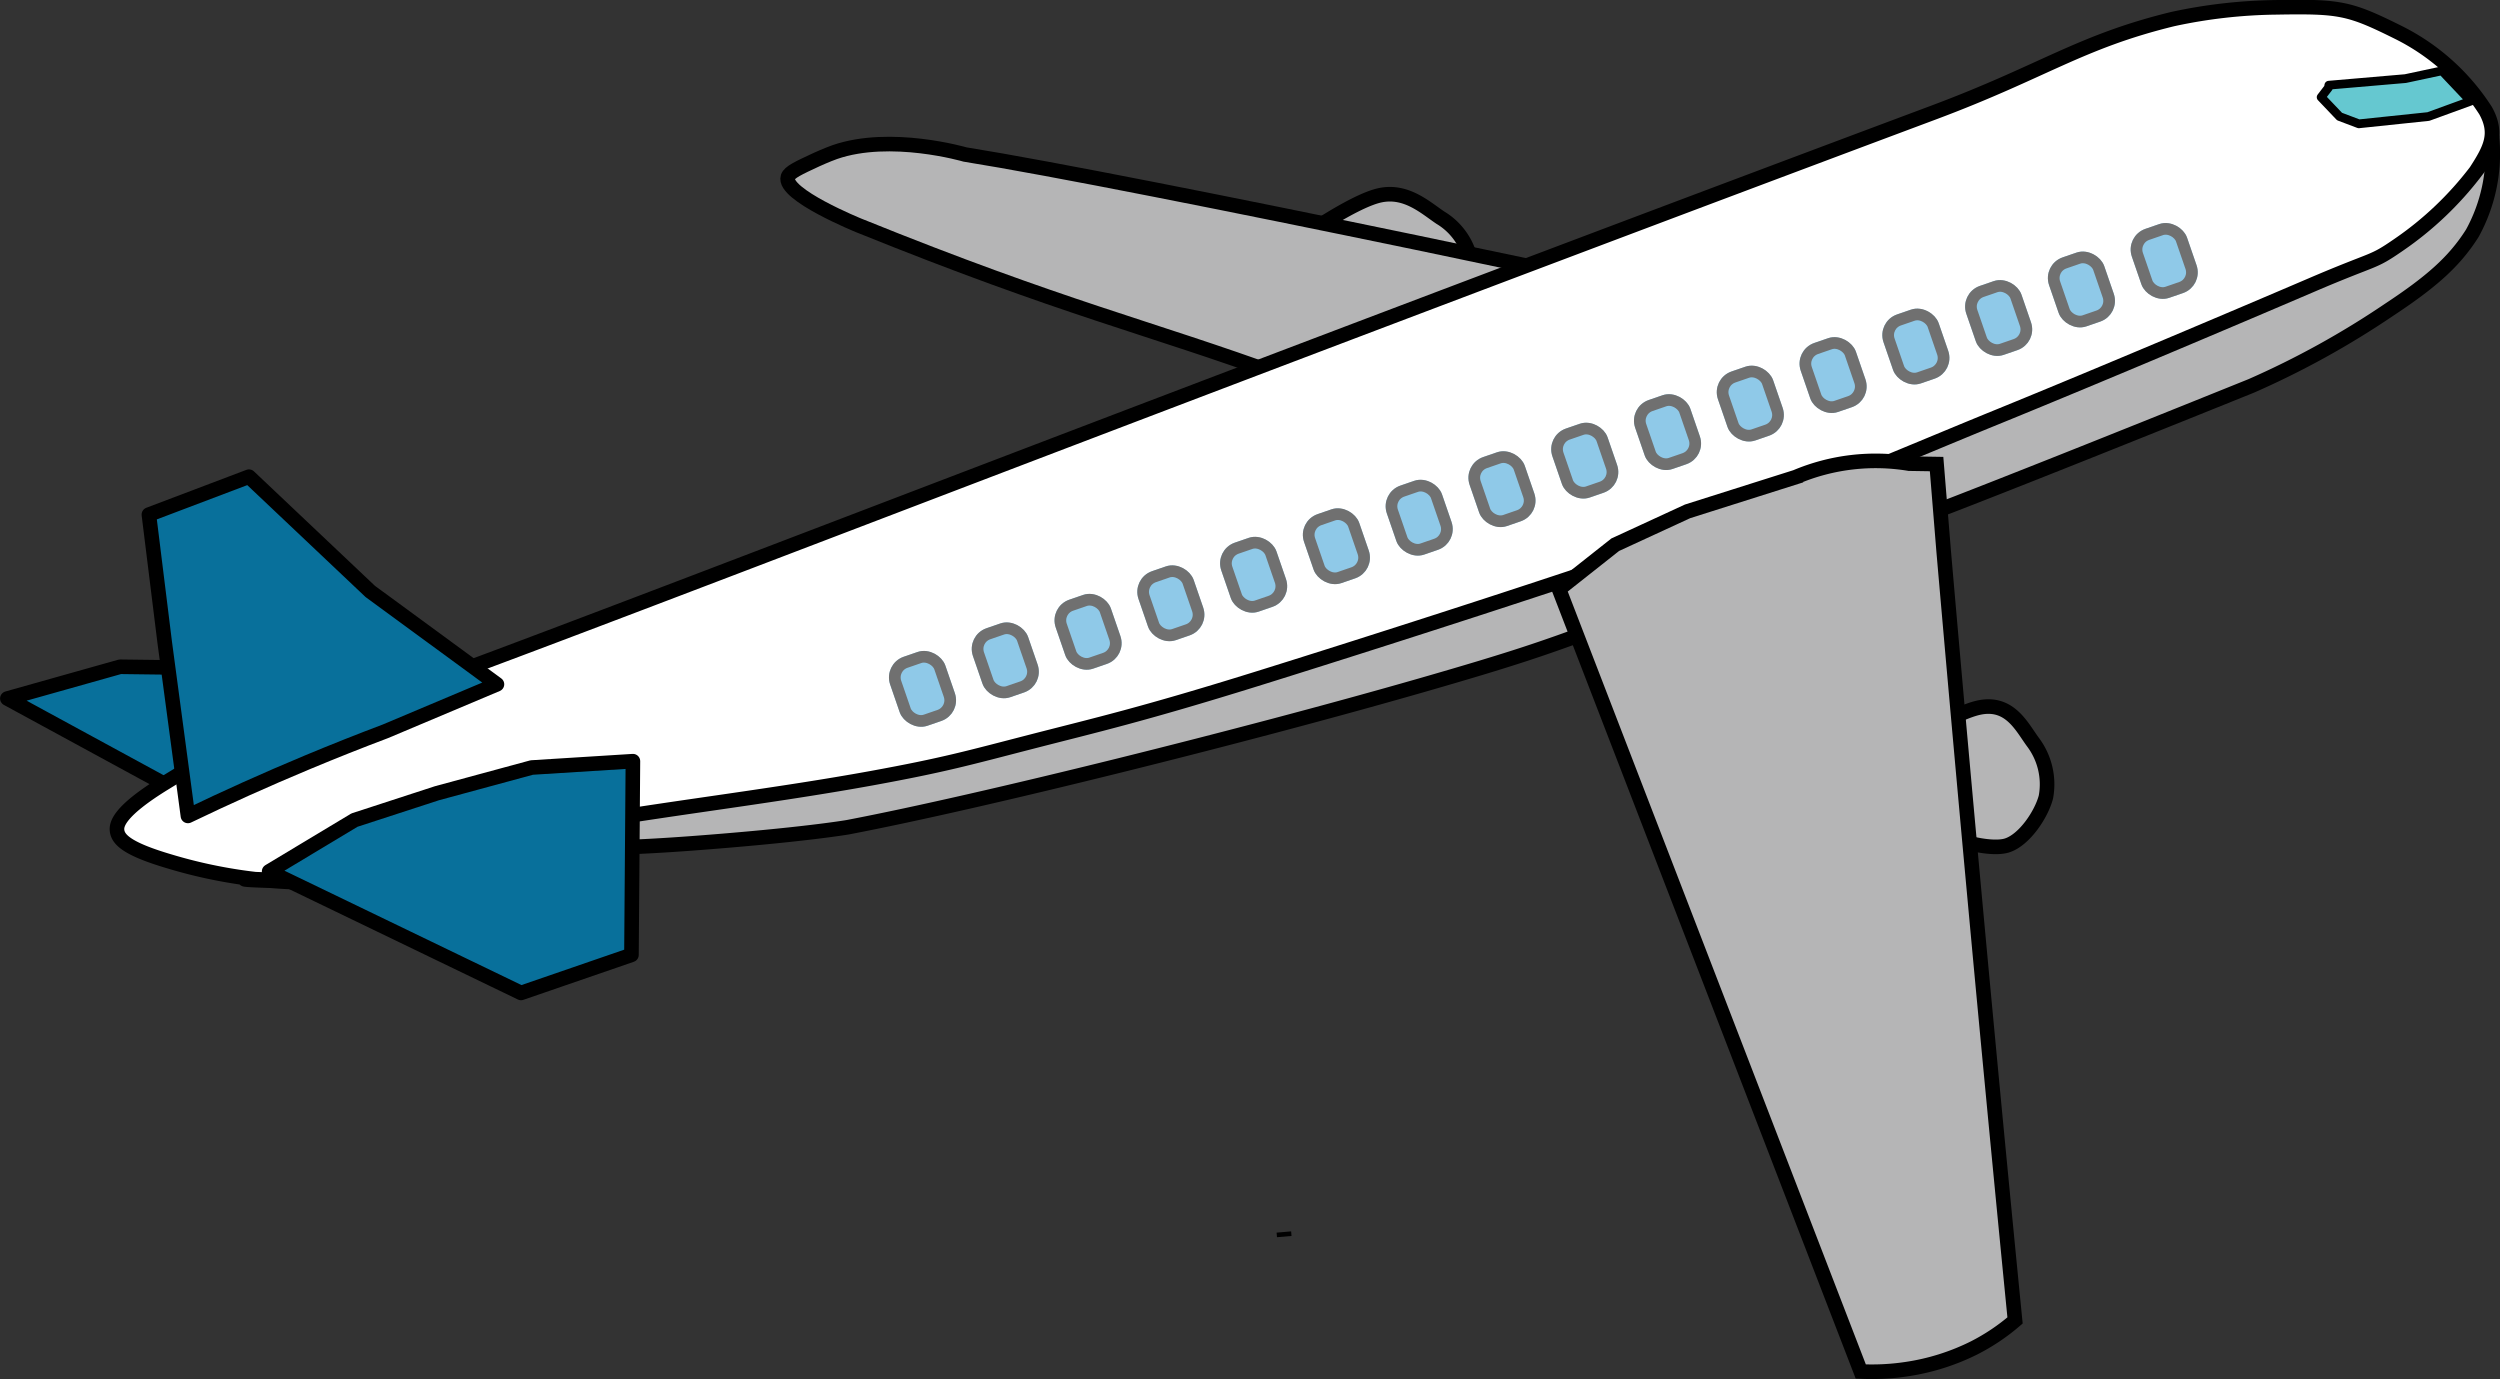 <svg xmlns="http://www.w3.org/2000/svg" xmlns:xlink="http://www.w3.org/1999/xlink" width="171.418" height="94.556" viewBox="0 0 171.418 94.556">
  <rect x="0" y="0" width="171.418" height="94.556" fill="#333333" stroke="none"/>
  <defs>
    <linearGradient id="linear-gradient" x1="1.364" y1="-3.435" x2="3.249" y2="-3.435" gradientUnits="objectBoundingBox">
      <stop offset="0.034" stop-color="#b5b5b6"/>
      <stop offset="0.238" stop-color="#c3c3c4"/>
      <stop offset="0.382" stop-color="#d1d1d2"/>
      <stop offset="0.58" stop-color="#c2c2c3"/>
      <stop offset="0.719" stop-color="#b5b5b6"/>
      <stop offset="1" stop-color="#dcdddd"/>
      <stop offset="1" stop-color="#b5b5b6"/>
    </linearGradient>
    <linearGradient id="linear-gradient-2" x1="19.228" y1="-30.842" x2="21.061" y2="-30.842" xlink:href="#linear-gradient"/>
    <linearGradient id="linear-gradient-3" x1="10.304" y1="-17.106" x2="12.148" y2="-17.106" xlink:href="#linear-gradient"/>
    <linearGradient id="linear-gradient-4" x1="3.154" y1="-8.638" x2="4.953" y2="-8.638" xlink:href="#linear-gradient"/>
    <linearGradient id="linear-gradient-5" x1="5.939" y1="-2.094" x2="7.497" y2="-2.094" xlink:href="#linear-gradient"/>
    <clipPath id="clip-path">
      <rect width="96" height="6" fill="none"/>
    </clipPath>
  </defs>
  <g id="seisanzai_airplane" transform="translate(-655.5 -2518.713)">
    <g id="グループ_6143" data-name="グループ 6143" transform="translate(483.857 2342.197)">
      <g id="グループ_6142" data-name="グループ 6142" transform="translate(172.143 177.003)">
        <path id="パス_24837" data-name="パス 24837" d="M219.08,231.912a9.432,9.432,0,0,1,3.453-1.105c6.354-.109,12.39-2.847,18.6-4.224,6.631-1.471,11.7-3.063,14.633-3.99,2.185-.692,5.623-1.9,12.41-4.294,6.814-2.4,8.1-2.884,11.9-4.22,10.614-3.733,10.348-3.4,17.192-5.864,6.1-2.193,13.8-5.349,19.43-7.295s10.653-3.016,14.37-4.378,5.369-2.741,7.933-3.793,5.854-1.659,7.452-2.52c1.366-.737,1.823-2.888,2.041-2.866.082.008.089.158.094.216a11.327,11.327,0,0,1-1.364,6.374c-1.255,1.994-2.895,3.394-5.734,5.268a59.467,59.467,0,0,1-9.418,5.2c-21.533,8.689-24.289,9.592-24.289,9.592-25.065,8.208-19.511,7.174-32.68,10.957-11.992,3.445-30.085,7.958-39.272,9.715,0,0-3.067.533-10.614,1.1-8.366.625-9.54.145-9.691-.452C215.276,234.369,217.584,232.7,219.08,231.912Z" transform="translate(-178.202 -178.451)" stroke="#000" stroke-miterlimit="10" stroke-width="1" fill-rule="evenodd" fill="url(#linear-gradient)"/>
        <path id="パス_24838" data-name="パス 24838" d="M285.133,198.484a2.328,2.328,0,0,0,1.349-2.395,4.5,4.5,0,0,0-2-2.565c-1.017-.685-2.326-1.9-4.1-1.542s-5.355,2.823-6.547,3.7-1.067,1.292-.61,1.585a8.238,8.238,0,0,0,3.348.171c1.115-.126,2.659-1,3.342-.92s.13.956.752,1.371a9.092,9.092,0,0,0,4.467.592Z" transform="translate(-186.222 -179.087)" stroke="#000" stroke-miterlimit="10" stroke-width="1" fill-rule="evenodd" fill="url(#linear-gradient-2)"/>
        <path id="パス_24839" data-name="パス 24839" d="M329.5,242.278c1.2-.379,2.373-2.154,2.672-3.333a4.811,4.811,0,0,0-.879-3.739c-.76-1.021-1.568-2.813-3.678-2.388s-7.239,3.745-8.978,4.938-1.809,1.781-1.461,2.218,2.276.529,3.55.406,3.39-1.282,4.094-1.142-.341,1.363.126,1.983,3.349,1.436,4.553,1.057Z" transform="translate(-192.387 -184.794)" stroke="#000" stroke-miterlimit="8" stroke-width="1" fill="url(#linear-gradient-3)"/>
        <path id="パス_24840" data-name="パス 24840" d="M183.127,237.732l8.124-3.37,5.187-1.206,5.547-2.457,1.492-.817-23.6-.3-7.729,2.177Z" transform="translate(-172.143 -184.351)" fill="#08709b" stroke="#000" stroke-linejoin="round" stroke-miterlimit="8" stroke-width="1"/>
        <path id="パス_24841" data-name="パス 24841" d="M306.934,201.051c-9.775-2.33-48.782-10.549-60.433-12.416,0,0-5.1-1.493-8.932-.163-.561.2-1.252.516-1.252.516-1.238.575-1.856.863-1.96,1.191-.377,1.2,4.893,3.333,4.893,3.333,14.121,5.711,19.682,6.9,29.13,10.347,7.577,2.765,12.818,5.274,16.332,6.243s1.693.2,4.752-.433,10.906-2.223,13.6-3.346,2.239-2.78,2.586-3.4-.653-.175-.5-.305S316.71,203.382,306.934,201.051Z" transform="translate(-180.834 -178.529)" stroke="#000" stroke-miterlimit="8" stroke-width="1" fill="url(#linear-gradient-4)"/>
        <path id="パス_24842" data-name="パス 24842" d="M328.859,177.02c4.477-.076,5.063.032,8.5,1.741a15.092,15.092,0,0,1,5.936,5.34c.879,1.584.331,2.627-.662,4.161a22.927,22.927,0,0,1-5.3,5.042c-1.883,1.3-1.437.811-6,2.767s-14.463,6.155-21.366,8.97-11.542,4.907-20.055,7.918-23.31,7.751-31.022,10.151-10.881,3.123-15.254,4.25-6,1.6-10.984,2.511c-6.344,1.157-13.493,2.022-18.927,2.942-10.333,1.748-14.012,3.542-18.991,3.99-1.82.164-5.093-.074-5.094,0,0,.089,4.909.171,4.908.221a33.8,33.8,0,0,1-10.025-1.432c-2.815-.829-3.555-1.457-3.632-2.123-.05-.426.117-1.329,3.288-3.272,2.895-1.774,4.342-2.66,7.39-3.278,5.666-1.148,41.567-15.626,113.935-42.708,7.479-2.8,9.974-4.834,16.34-6.387A35.318,35.318,0,0,1,328.859,177.02Z" transform="translate(-173.365 -177.003)" fill="#fff" stroke="#000" stroke-miterlimit="8" stroke-width="1"/>
        <path id="パス_24843" data-name="パス 24843" d="M186.106,237.692c2.6-1.251,5.329-2.483,8.187-3.675q2.724-1.136,5.351-2.126l7.65-3.225-8.686-6.366-8.318-7.869-6.861,2.6,1.085,8.761Z" transform="translate(-173.72 -182.233)" fill="#08709b" stroke="#000" stroke-linejoin="round" stroke-miterlimit="8" stroke-width="1"/>
        <path id="パス_24844" data-name="パス 24844" d="M215.631,239.432l-.1,13.282-7.572,2.609-17.271-8.334,5.85-3.517,5.65-1.84,6.507-1.765Z" transform="translate(-172.734 -187.727)" fill="#08709b" stroke="#000" stroke-linejoin="round" stroke-miterlimit="8" stroke-width="1"/>
        <path id="パス_24845" data-name="パス 24845" d="M295.823,221.966l3.855-3.047,4.957-2.286,4.686-1.485,2.744-.869a14.061,14.061,0,0,1,7.768-.919l1.879.03.488,6q2.146,24.716,4.565,49.4c.088.895.238,2.425.327,3.319a14.1,14.1,0,0,1-2.808,1.883,15.387,15.387,0,0,1-4.647,1.459,15.9,15.9,0,0,1-3.124.158l-1.281-3.321Q305.528,247.127,295.823,221.966Z" transform="translate(-189.426 -182.057)" stroke="#000" stroke-miterlimit="8" stroke-width="1" fill="url(#linear-gradient-5)"/>
        <path id="パス_24846" data-name="パス 24846" d="M307.3,227.088" transform="translate(-191.03 -184.002)" fill="#fff" stroke="#000" stroke-miterlimit="10" stroke-width="1"/>
        <line id="線_1532" data-name="線 1532" x2="0.027" y2="0.314" transform="translate(87.531 83.988)" fill="none" stroke="#000" stroke-miterlimit="10" stroke-width="1"/>
      </g>
      <path id="パス_24870" data-name="パス 24870" d="M363.245,179.755l1.967,2.08-2.9,1.056-4.769.5-1.323-.5-1.261-1.325.5-.651.027-.173,5.249-.451,2.51-.536Z" transform="translate(-24.162 1.615)" fill="#65c8d0" stroke="#000" stroke-linejoin="round" stroke-miterlimit="10" stroke-width="0.6" fill-rule="evenodd"/>
    </g>
    <g id="リピートグリッド_44" data-name="リピートグリッド 44" transform="matrix(0.946, -0.326, 0.326, 0.946, 716.047, 2564.233)" clip-path="url(#clip-path)">
      <g transform="translate(-725 -2561)">
        <g id="長方形_2435" data-name="長方形 2435" transform="translate(725 2561)" fill="#8fc9e8" stroke="#707070" stroke-width="0.8">
          <rect width="4" height="5" rx="1.5" stroke="none"/>
          <rect x="0.4" y="0.4" width="3.2" height="4.2" rx="1.1" fill="none"/>
        </g>
      </g>
      <g transform="translate(-719 -2561)">
        <g id="長方形_2435-2" data-name="長方形 2435" transform="translate(725 2561)" fill="#8fc9e8" stroke="#707070" stroke-width="0.8">
          <rect width="4" height="5" rx="1.5" stroke="none"/>
          <rect x="0.4" y="0.4" width="3.2" height="4.2" rx="1.1" fill="none"/>
        </g>
      </g>
      <g transform="translate(-713 -2561)">
        <g id="長方形_2435-3" data-name="長方形 2435" transform="translate(725 2561)" fill="#8fc9e8" stroke="#707070" stroke-width="0.8">
          <rect width="4" height="5" rx="1.5" stroke="none"/>
          <rect x="0.4" y="0.4" width="3.2" height="4.2" rx="1.1" fill="none"/>
        </g>
      </g>
      <g transform="translate(-707 -2561)">
        <g id="長方形_2435-4" data-name="長方形 2435" transform="translate(725 2561)" fill="#8fc9e8" stroke="#707070" stroke-width="0.8">
          <rect width="4" height="5" rx="1.5" stroke="none"/>
          <rect x="0.4" y="0.4" width="3.2" height="4.2" rx="1.1" fill="none"/>
        </g>
      </g>
      <g transform="translate(-701 -2561)">
        <g id="長方形_2435-5" data-name="長方形 2435" transform="translate(725 2561)" fill="#8fc9e8" stroke="#707070" stroke-width="0.8">
          <rect width="4" height="5" rx="1.5" stroke="none"/>
          <rect x="0.4" y="0.4" width="3.2" height="4.2" rx="1.1" fill="none"/>
        </g>
      </g>
      <g transform="translate(-695 -2561)">
        <g id="長方形_2435-6" data-name="長方形 2435" transform="translate(725 2561)" fill="#8fc9e8" stroke="#707070" stroke-width="0.8">
          <rect width="4" height="5" rx="1.5" stroke="none"/>
          <rect x="0.4" y="0.4" width="3.2" height="4.2" rx="1.1" fill="none"/>
        </g>
      </g>
      <g transform="translate(-689 -2561)">
        <g id="長方形_2435-7" data-name="長方形 2435" transform="translate(725 2561)" fill="#8fc9e8" stroke="#707070" stroke-width="0.8">
          <rect width="4" height="5" rx="1.5" stroke="none"/>
          <rect x="0.4" y="0.4" width="3.2" height="4.2" rx="1.1" fill="none"/>
        </g>
      </g>
      <g transform="translate(-683 -2561)">
        <g id="長方形_2435-8" data-name="長方形 2435" transform="translate(725 2561)" fill="#8fc9e8" stroke="#707070" stroke-width="0.8">
          <rect width="4" height="5" rx="1.5" stroke="none"/>
          <rect x="0.4" y="0.4" width="3.2" height="4.2" rx="1.1" fill="none"/>
        </g>
      </g>
      <g transform="translate(-677 -2561)">
        <g id="長方形_2435-9" data-name="長方形 2435" transform="translate(725 2561)" fill="#8fc9e8" stroke="#707070" stroke-width="0.8">
          <rect width="4" height="5" rx="1.5" stroke="none"/>
          <rect x="0.4" y="0.4" width="3.2" height="4.2" rx="1.1" fill="none"/>
        </g>
      </g>
      <g transform="translate(-671 -2561)">
        <g id="長方形_2435-10" data-name="長方形 2435" transform="translate(725 2561)" fill="#8fc9e8" stroke="#707070" stroke-width="0.8">
          <rect width="4" height="5" rx="1.5" stroke="none"/>
          <rect x="0.4" y="0.4" width="3.2" height="4.2" rx="1.1" fill="none"/>
        </g>
      </g>
      <g transform="translate(-665 -2561)">
        <g id="長方形_2435-11" data-name="長方形 2435" transform="translate(725 2561)" fill="#8fc9e8" stroke="#707070" stroke-width="0.8">
          <rect width="4" height="5" rx="1.5" stroke="none"/>
          <rect x="0.4" y="0.4" width="3.2" height="4.2" rx="1.1" fill="none"/>
        </g>
      </g>
      <g transform="translate(-659 -2561)">
        <g id="長方形_2435-12" data-name="長方形 2435" transform="translate(725 2561)" fill="#8fc9e8" stroke="#707070" stroke-width="0.8">
          <rect width="4" height="5" rx="1.5" stroke="none"/>
          <rect x="0.4" y="0.4" width="3.2" height="4.2" rx="1.1" fill="none"/>
        </g>
      </g>
      <g transform="translate(-653 -2561)">
        <g id="長方形_2435-13" data-name="長方形 2435" transform="translate(725 2561)" fill="#8fc9e8" stroke="#707070" stroke-width="0.8">
          <rect width="4" height="5" rx="1.5" stroke="none"/>
          <rect x="0.4" y="0.4" width="3.2" height="4.2" rx="1.1" fill="none"/>
        </g>
      </g>
      <g transform="translate(-647 -2561)">
        <g id="長方形_2435-14" data-name="長方形 2435" transform="translate(725 2561)" fill="#8fc9e8" stroke="#707070" stroke-width="0.8">
          <rect width="4" height="5" rx="1.5" stroke="none"/>
          <rect x="0.4" y="0.4" width="3.2" height="4.2" rx="1.1" fill="none"/>
        </g>
      </g>
      <g transform="translate(-641 -2561)">
        <g id="長方形_2435-15" data-name="長方形 2435" transform="translate(725 2561)" fill="#8fc9e8" stroke="#707070" stroke-width="0.8">
          <rect width="4" height="5" rx="1.5" stroke="none"/>
          <rect x="0.4" y="0.4" width="3.2" height="4.2" rx="1.1" fill="none"/>
        </g>
      </g>
      <g transform="translate(-635 -2561)">
        <g id="長方形_2435-16" data-name="長方形 2435" transform="translate(725 2561)" fill="#8fc9e8" stroke="#707070" stroke-width="0.8">
          <rect width="4" height="5" rx="1.5" stroke="none"/>
          <rect x="0.4" y="0.4" width="3.2" height="4.2" rx="1.1" fill="none"/>
        </g>
      </g>
    </g>
  </g>
</svg>
